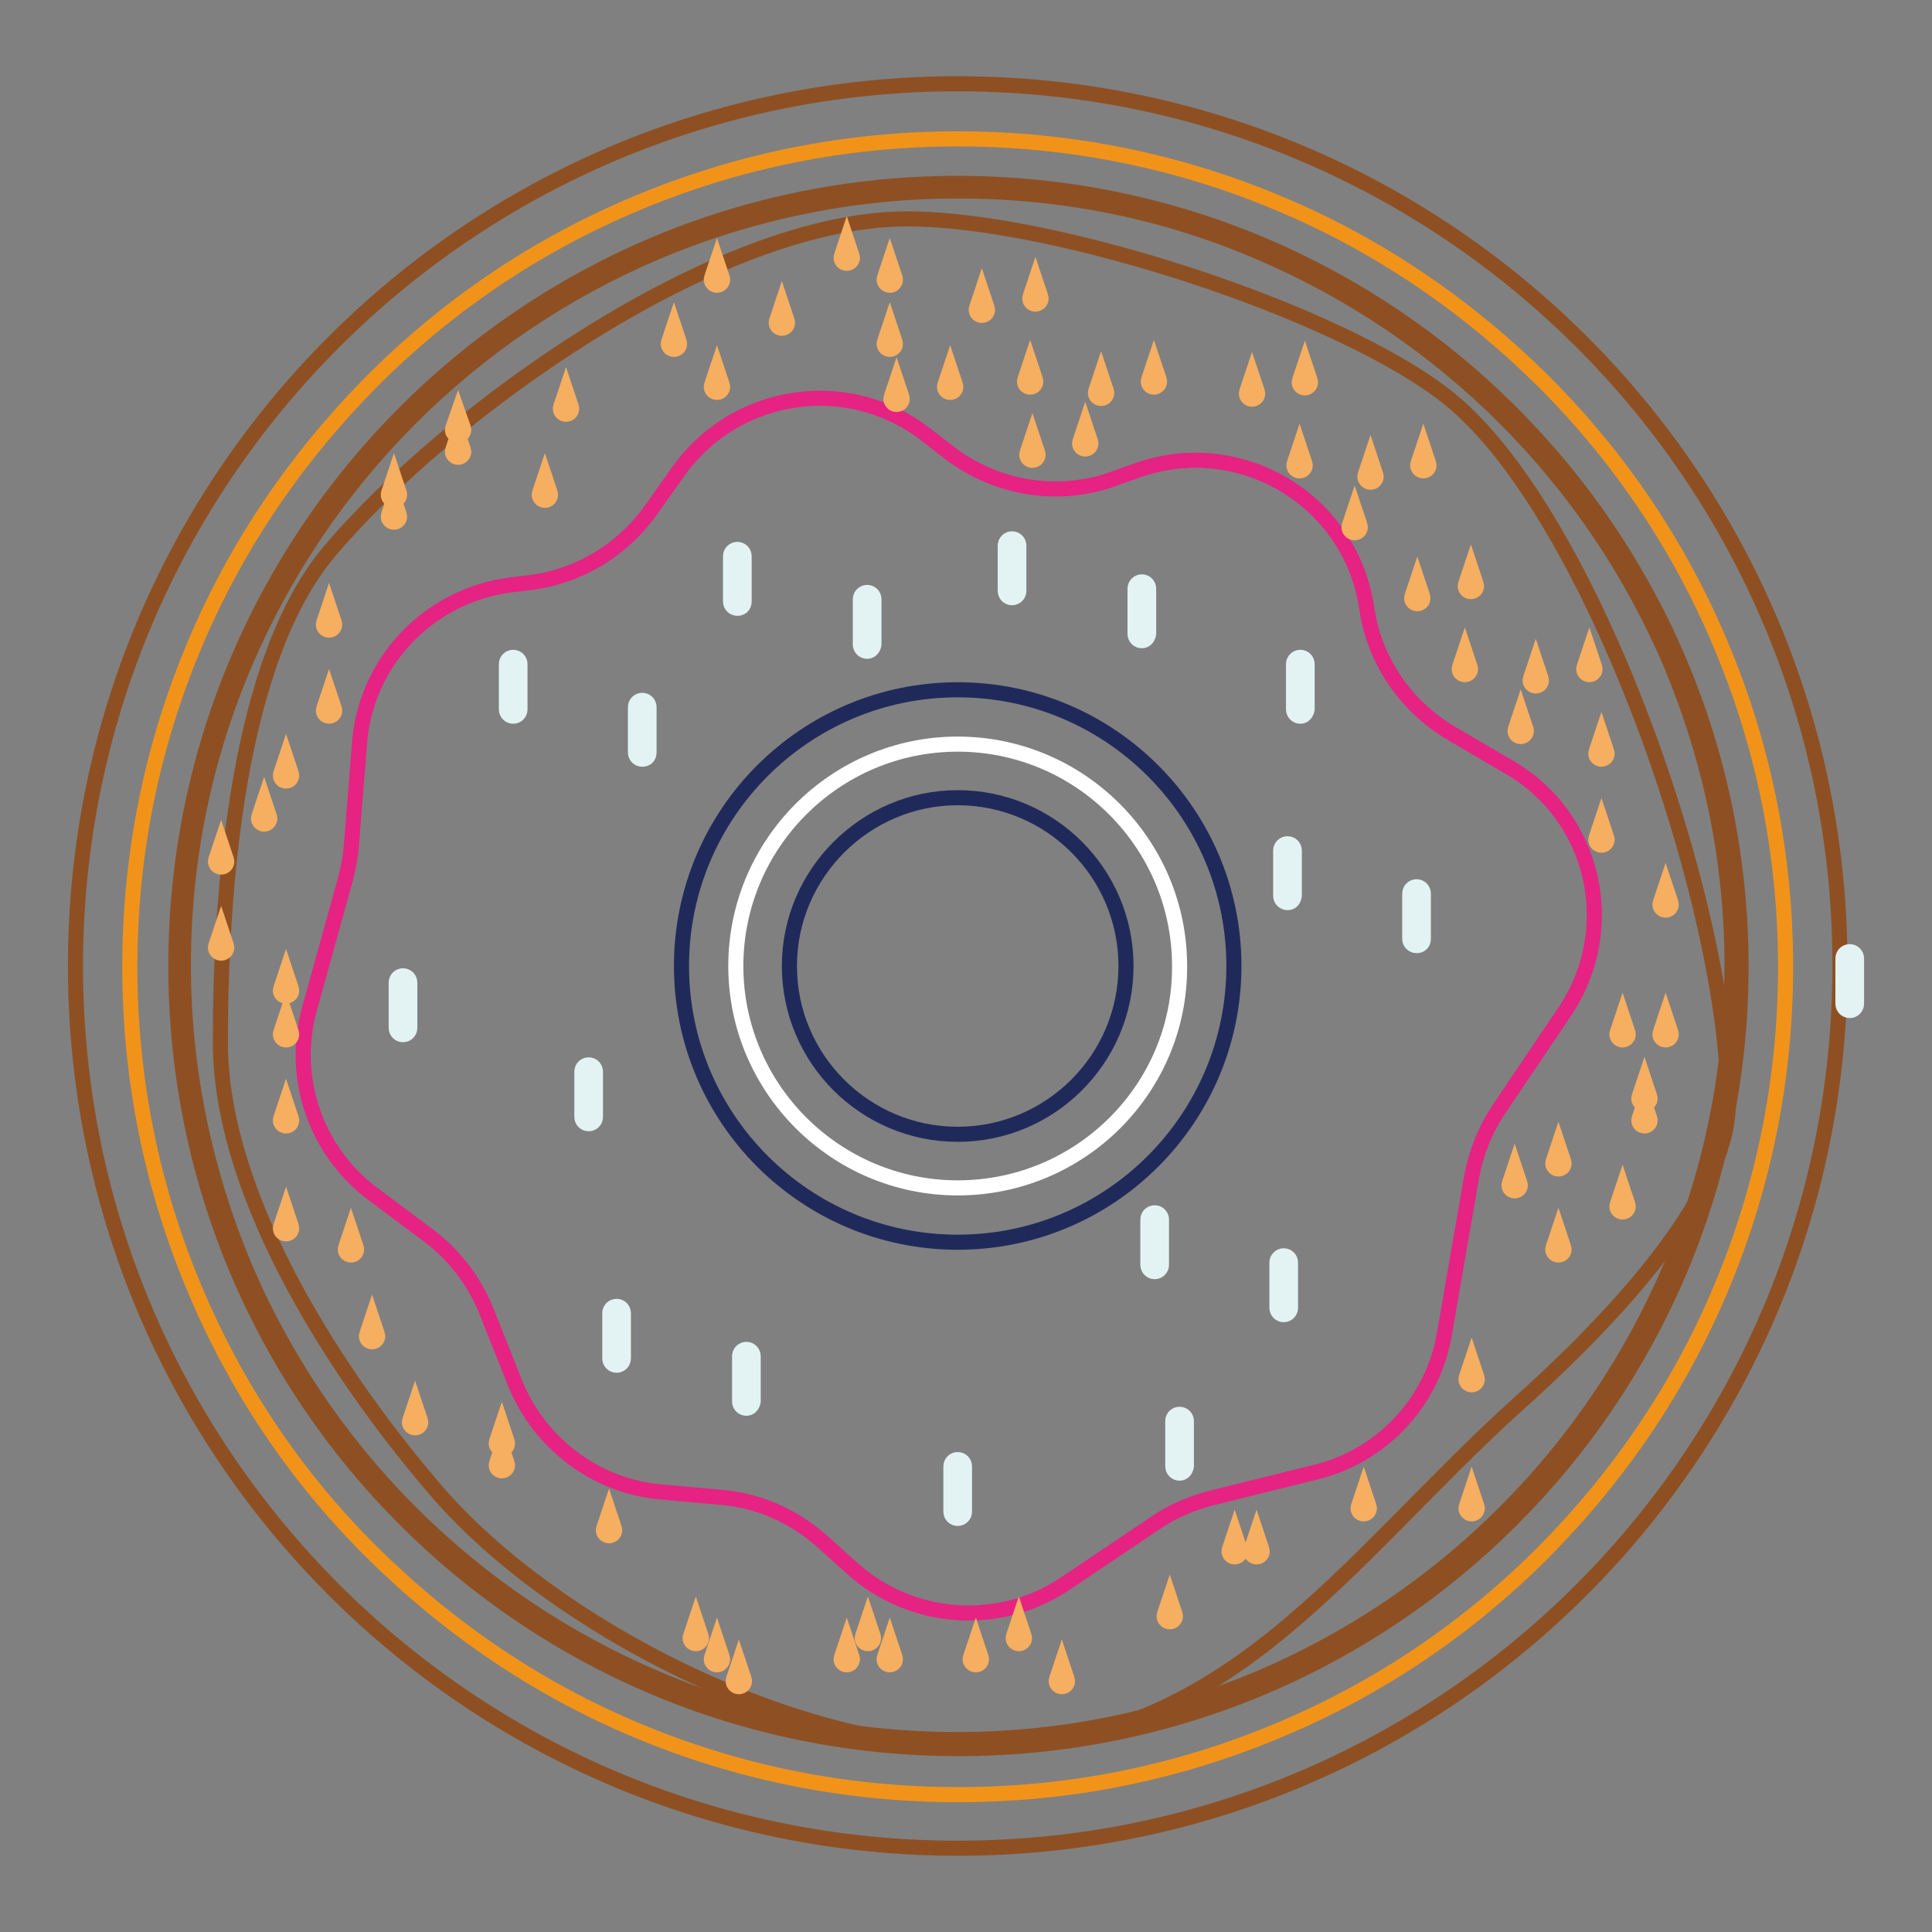 <?xml version="1.0" encoding="utf-8"?>
<!-- Svg Vector Icons : http://www.onlinewebfonts.com/icon -->
<!DOCTYPE svg PUBLIC "-//W3C//DTD SVG 1.1//EN" "http://www.w3.org/Graphics/SVG/1.1/DTD/svg11.dtd">
<svg version="1.1" xmlns="http://www.w3.org/2000/svg" xmlns:xlink="http://www.w3.org/1999/xlink" x="0px" y="0px" viewBox="0 0 256 256" enable-background="new 0 0 256 256" xml:space="preserve">
<rect x="0" y="0" width="256" height="256" fill="#808080" stroke="none"/>
<g> <path stroke-width="2" fill-opacity="0" stroke="#f29319"  d="M126.9,237.8c-14.8,0-29.2-2.9-42.7-8.6c-13.1-5.5-24.8-13.5-34.9-23.5s-18-21.8-23.5-34.9 c-5.7-13.5-8.6-27.9-8.6-42.7c0-14.8,2.9-29.2,8.6-42.7c5.5-13.1,13.5-24.8,23.5-34.9c10.1-10.1,21.8-18,34.9-23.5 c13.5-5.7,27.9-8.6,42.7-8.6s29.2,2.9,42.7,8.6c13.1,5.5,24.8,13.5,34.9,23.5c10.1,10.1,18,21.8,23.5,34.9 c5.7,13.5,8.6,27.9,8.6,42.7c0,14.8-2.9,29.2-8.6,42.7c-5.5,13.1-13.5,24.8-23.5,34.9c-10.1,10.1-21.8,18-34.9,23.5 C156.1,234.9,141.8,237.8,126.9,237.8L126.9,237.8z"/> <path stroke-width="2" fill-opacity="0" stroke="#8e5023"  d="M126.9,25.3c13.9,0,27.3,2.7,39.9,8.1c12.2,5.2,23.2,12.6,32.6,22c9.4,9.4,16.8,20.4,22,32.6 c5.3,12.7,8.1,26.1,8.1,39.9s-2.7,27.3-8.1,39.9c-5.2,12.2-12.6,23.2-22,32.6c-9.4,9.4-20.4,16.8-32.6,22 c-12.7,5.3-26.1,8.1-39.9,8.1c-13.9,0-27.3-2.7-39.9-8.1c-12.2-5.2-23.2-12.6-32.6-22c-9.4-9.4-16.8-20.4-22-32.6 c-5.3-12.7-8.1-26.1-8.1-39.9S27,100.7,32.4,88c5.2-12.2,12.6-23.2,22-32.6c9.4-9.4,20.4-16.8,32.6-22 C99.6,28.1,113.1,25.3,126.9,25.3 M126.9,11.1C62.3,11.1,10,63.4,10,128c0,64.6,52.4,116.9,116.9,116.9 c64.6,0,116.9-52.4,116.9-116.9C243.9,63.4,191.5,11.1,126.9,11.1z"/> <path stroke-width="2" fill-opacity="0" stroke="#8e5023"  d="M126.9,24.3C69.7,24.3,23.3,70.7,23.3,128c0,57.3,46.4,103.7,103.7,103.7c57.3,0,103.7-46.4,103.7-103.7 C230.6,70.7,184.2,24.3,126.9,24.3z M129.8,231.6c-25,0-56.2-16.1-71.5-33.5c-12.8-14.7-29.1-39-29.1-60c0-20.5,2.3-50.7,14.5-65.1 c15.3-18.1,51-44,76.5-44c19.7,0,57.6,12.4,71.8,23.8c19,15.3,37,67.2,37,93.5c0,13.1-17.7,30.7-27.9,39.8 C178.3,206.7,162.7,231.6,129.8,231.6z"/> <path stroke-width="2" fill-opacity="0" stroke="#e62283"  d="M207.3,134.1l-8.7,12.9c-1.8,2.7-3,5.7-3.6,8.9l-3.6,20.8c-1.5,9-8.3,16.3-17.2,18.4l-13.7,3.4 c-2.6,0.7-5.1,1.7-7.4,3.3l-11.9,8c-8.7,5.9-20.4,5.1-28.3-2l-4-3.6c-3.7-3.3-8.4-5.4-13.4-5.8l-7.8-0.7 c-8.6-0.7-16.1-6.3-19.4-14.3l-3.9-9.8c-1.6-3.9-4.2-7.3-7.5-9.8l-7.5-5.6c-7.6-5.7-10.9-15.4-8.4-24.5l4.8-17.3 c0.4-1.6,0.7-3.2,0.8-4.9L47.6,99c0.6-11.1,9.1-20.1,20.1-21.5l2.5-0.3c6.4-0.8,12.1-4.2,15.9-9.4l3.9-5.5 c7.6-10.5,22.4-12.7,32.7-4.7l3.1,2.4c6.3,4.8,14.5,6.1,21.9,3.4l2.8-1c13.7-5,28.5,3.8,30.6,18.2c1,6.9,5.1,12.9,11.1,16.5 l7.5,4.4C211.3,108,214.8,123,207.3,134.1z"/> <path stroke-width="2" fill-opacity="0" stroke="#ffffff"  d="M126.9,157.4c-16.2,0-29.4-13.2-29.4-29.4s13.2-29.4,29.4-29.4c16.2,0,29.4,13.2,29.4,29.4 C156.4,144.2,143.2,157.4,126.9,157.4z"/> <path stroke-width="2" fill-opacity="0" stroke="#202a5a"  d="M126.9,105.7c12.3,0,22.3,10,22.3,22.3s-10,22.3-22.3,22.3s-22.3-10-22.3-22.3S114.7,105.7,126.9,105.7  M126.9,91.4c-20.2,0-36.6,16.4-36.6,36.6c0,20.2,16.4,36.6,36.6,36.6c20.2,0,36.6-16.4,36.6-36.6 C163.5,107.8,147.1,91.4,126.9,91.4z"/> <path stroke-width="2" fill-opacity="0" stroke="#e3f2f2"  d="M172.3,94.9c-0.5,0-0.9-0.4-0.9-0.9v-6c0-0.5,0.4-0.9,0.9-0.9c0.5,0,0.9,0.4,0.9,0.9v6 C173.1,94.5,172.8,94.9,172.3,94.9z M97.7,80.6c-0.5,0-0.9-0.4-0.9-0.9v-6c0-0.5,0.4-0.9,0.9-0.9s0.9,0.4,0.9,0.9v6 C98.6,80.3,98.2,80.6,97.7,80.6z M114.9,86.3c-0.5,0-0.9-0.4-0.9-0.9v-6c0-0.5,0.4-0.9,0.9-0.9c0.5,0,0.9,0.4,0.9,0.9v6 C115.7,86,115.3,86.3,114.9,86.3z M134.1,79.2c-0.5,0-0.9-0.4-0.9-0.9v-6c0-0.5,0.4-0.9,0.9-0.9c0.5,0,0.9,0.4,0.9,0.9v6 C135,78.8,134.6,79.2,134.1,79.2z M151.3,84.9c-0.5,0-0.9-0.4-0.9-0.9v-6c0-0.5,0.4-0.9,0.9-0.9c0.5,0,0.9,0.4,0.9,0.9v6 C152.1,84.5,151.8,84.9,151.3,84.9z M156.3,195.2c-0.5,0-0.9-0.4-0.9-0.9v-6c0-0.5,0.4-0.9,0.9-0.9c0.5,0,0.9,0.4,0.9,0.9v6 C157.1,194.8,156.8,195.2,156.3,195.2z M126.9,201.2c-0.5,0-0.9-0.4-0.9-0.9v-6c0-0.5,0.4-0.9,0.9-0.9s0.9,0.4,0.9,0.9v6 C127.8,200.8,127.4,201.2,126.9,201.2z M81.7,180.9c-0.5,0-0.9-0.4-0.9-0.9v-6c0-0.5,0.4-0.9,0.9-0.9s0.9,0.4,0.9,0.9v6 C82.6,180.5,82.2,180.9,81.7,180.9z M98.9,186.6c-0.5,0-0.9-0.4-0.9-0.9v-6c0-0.5,0.4-0.9,0.9-0.9c0.5,0,0.9,0.4,0.9,0.9v6 C99.7,186.3,99.3,186.6,98.9,186.6z M245.1,133.9c-0.5,0-0.9-0.4-0.9-0.9v-6c0-0.5,0.4-0.9,0.9-0.9s0.9,0.4,0.9,0.9v6 C246,133.5,245.6,133.9,245.1,133.9z M170.6,119.6c-0.5,0-0.9-0.4-0.9-0.9v-6c0-0.5,0.4-0.9,0.9-0.9s0.9,0.4,0.9,0.9v6 C171.4,119.3,171.1,119.6,170.6,119.6z M187.7,125.3c-0.5,0-0.9-0.4-0.9-0.9v-6c0-0.5,0.4-0.9,0.9-0.9c0.5,0,0.9,0.4,0.9,0.9v6 C188.6,125,188.2,125.3,187.7,125.3z M153,168.5c-0.5,0-0.9-0.4-0.9-0.9v-6c0-0.5,0.4-0.9,0.9-0.9s0.9,0.4,0.9,0.9v6 C153.9,168.1,153.5,168.5,153,168.5z M170.1,174.2c-0.5,0-0.9-0.4-0.9-0.9v-6c0-0.5,0.4-0.9,0.9-0.9s0.9,0.4,0.9,0.9v6 C171,173.8,170.6,174.2,170.1,174.2z M68,94.9c-0.5,0-0.9-0.4-0.9-0.9v-6c0-0.5,0.4-0.9,0.9-0.9s0.9,0.4,0.9,0.9v6 C68.9,94.5,68.5,94.9,68,94.9z M85.1,100.6c-0.5,0-0.9-0.4-0.9-0.9v-6c0-0.5,0.4-0.9,0.9-0.9c0.5,0,0.9,0.4,0.9,0.9v6 C86,100.3,85.6,100.6,85.1,100.6z M53.4,137.1c-0.5,0-0.9-0.4-0.9-0.9v-6c0-0.5,0.4-0.9,0.9-0.9c0.5,0,0.9,0.4,0.9,0.9v6 C54.3,136.7,53.9,137.1,53.4,137.1z M78,148.9c-0.5,0-0.9-0.4-0.9-0.9v-6c0-0.5,0.4-0.9,0.9-0.9s0.9,0.4,0.9,0.9v6 C78.9,148.5,78.5,148.9,78,148.9z"/> <path stroke-width="2" fill-opacity="0" stroke="#f6ae60"  d="M130.1,38.7l-0.7,2.1c-0.2,0.5,0.2,1,0.7,1c0.5,0,0.9-0.5,0.7-1L130.1,38.7z M137.2,37.2l-0.7,2.1 c-0.2,0.5,0.2,1,0.7,1c0.5,0,0.9-0.5,0.7-1L137.2,37.2z M145.9,49.7l-0.7,2.1c-0.2,0.5,0.2,1,0.7,1c0.5,0,0.9-0.5,0.7-1L145.9,49.7 z M152.9,48.2l-0.7,2.1c-0.2,0.5,0.2,1,0.7,1s0.9-0.5,0.7-1L152.9,48.2z M118.8,50.5l-0.7,2.1c-0.2,0.5,0.2,1,0.7,1 c0.5,0,0.9-0.5,0.7-1L118.8,50.5z M125.9,48.9l-0.7,2.1c-0.2,0.5,0.2,1,0.7,1c0.5,0,0.9-0.5,0.7-1L125.9,48.9z M136.8,57.9 l-0.7,2.1c-0.2,0.5,0.2,1,0.7,1c0.5,0,0.9-0.5,0.7-1L136.8,57.9z M136.5,48.2l-0.7,2.1c-0.2,0.5,0.2,1,0.7,1s0.9-0.5,0.7-1 L136.5,48.2z M143.8,56.4l-0.7,2.1c-0.2,0.5,0.2,1,0.7,1c0.5,0,0.9-0.5,0.7-1L143.8,56.4L143.8,56.4z M187.8,76.9l-0.7,2.1 c-0.2,0.5,0.2,1,0.7,1c0.5,0,0.9-0.5,0.7-1L187.8,76.9z M194.9,75.3l-0.7,2.1c-0.2,0.5,0.2,1,0.7,1s0.9-0.5,0.7-1L194.9,75.3z  M203.5,87.8l-0.7,2.1c-0.2,0.5,0.2,1,0.7,1s0.9-0.5,0.7-1L203.5,87.8L203.5,87.8z M200.7,154.7l-0.7,2.1c-0.2,0.5,0.2,1,0.7,1 c0.5,0,0.9-0.5,0.7-1L200.7,154.7z M217.9,143.2l-0.7,2.1c-0.2,0.5,0.2,1,0.7,1s0.9-0.5,0.7-1L217.9,143.2z"/> <path stroke-width="2" fill-opacity="0" stroke="#f6ae60"  d="M217.9,146.1l-0.7,2.1c-0.2,0.5,0.2,1,0.7,1s0.9-0.5,0.7-1L217.9,146.1z M206.5,151.8l-0.7,2.1 c-0.2,0.5,0.2,1,0.7,1c0.5,0,0.9-0.5,0.7-1L206.5,151.8z M215,157.5l-0.7,2.1c-0.2,0.5,0.2,1,0.7,1c0.5,0,0.9-0.5,0.7-1L215,157.5z  M206.5,163.2l-0.7,2.1c-0.2,0.5,0.2,1,0.7,1c0.5,0,0.9-0.5,0.7-1L206.5,163.2z M215,134.7l-0.7,2.1c-0.2,0.5,0.2,1,0.7,1 c0.5,0,0.9-0.5,0.7-1L215,134.7z M220.7,117.5l-0.7,2.1c-0.2,0.5,0.2,1,0.7,1c0.5,0,0.9-0.5,0.7-1L220.7,117.5L220.7,117.5z  M212.2,108.9l-0.7,2.1c-0.2,0.5,0.2,1,0.7,1c0.5,0,0.9-0.5,0.7-1L212.2,108.9L212.2,108.9z M212.2,97.5l-0.7,2.1 c-0.2,0.5,0.2,1,0.7,1c0.5,0,0.9-0.5,0.7-1L212.2,97.5L212.2,97.5z M220.7,134.7l-0.7,2.1c-0.2,0.5,0.2,1,0.7,1 c0.5,0,0.9-0.5,0.7-1L220.7,134.7z M195,180.4l-0.7,2.1c-0.2,0.5,0.2,1,0.7,1c0.5,0,0.9-0.5,0.7-1L195,180.4z M195,197.5l-0.7,2.1 c-0.2,0.5,0.2,1,0.7,1c0.5,0,0.9-0.5,0.7-1L195,197.5z M180.7,197.5l-0.7,2.1c-0.2,0.5,0.2,1,0.7,1c0.5,0,0.9-0.5,0.7-1 L180.7,197.5z M166.5,203.2l-0.7,2.1c-0.2,0.5,0.2,1,0.7,1c0.5,0,0.9-0.5,0.7-1L166.5,203.2z M163.6,203.2l-0.7,2.1 c-0.2,0.5,0.2,1,0.7,1c0.5,0,0.9-0.5,0.7-1L163.6,203.2z M155,211.8l-0.7,2.1c-0.2,0.5,0.2,1,0.7,1c0.5,0,0.9-0.5,0.7-1L155,211.8z  M140.7,220.4l-0.7,2.1c-0.2,0.5,0.2,1,0.7,1c0.5,0,0.9-0.5,0.7-1L140.7,220.4z M135,214.7l-0.7,2.1c-0.2,0.5,0.2,1,0.7,1 c0.5,0,0.9-0.5,0.7-1L135,214.7z M129.3,217.5l-0.7,2.1c-0.2,0.5,0.2,1,0.7,1c0.5,0,0.9-0.5,0.7-1L129.3,217.5z M117.9,217.5 l-0.7,2.1c-0.2,0.5,0.2,1,0.7,1s0.9-0.5,0.7-1L117.9,217.5z M115,214.7l-0.7,2.1c-0.2,0.5,0.2,1,0.7,1c0.5,0,0.9-0.5,0.7-1 L115,214.7z M112.2,217.5l-0.7,2.1c-0.2,0.5,0.2,1,0.7,1c0.5,0,0.9-0.5,0.7-1L112.2,217.5z M97.9,220.4l-0.7,2.1 c-0.2,0.5,0.2,1,0.7,1s0.9-0.5,0.7-1L97.9,220.4z M95,217.5l-0.7,2.1c-0.2,0.5,0.2,1,0.7,1c0.5,0,0.9-0.5,0.7-1L95,217.5z  M92.2,214.7l-0.7,2.1c-0.2,0.5,0.2,1,0.7,1c0.5,0,0.9-0.5,0.7-1L92.2,214.7z M80.7,200.4l-0.7,2.1c-0.2,0.5,0.2,1,0.7,1 c0.5,0,0.9-0.5,0.7-1L80.7,200.4z M66.5,191.8l-0.7,2.1c-0.2,0.5,0.2,1,0.7,1c0.5,0,0.9-0.5,0.7-1L66.5,191.8z"/> <path stroke-width="2" fill-opacity="0" stroke="#f6ae60"  d="M66.5,188.9l-0.7,2.1c-0.2,0.5,0.2,1,0.7,1c0.5,0,0.9-0.5,0.7-1L66.5,188.9z M55,186.1l-0.7,2.1 c-0.2,0.5,0.2,1,0.7,1c0.5,0,0.9-0.5,0.7-1L55,186.1z M49.3,174.7l-0.7,2.1c-0.2,0.5,0.2,1,0.7,1c0.5,0,0.9-0.5,0.7-1L49.3,174.7z  M46.5,163.2l-0.7,2.1c-0.2,0.5,0.2,1,0.7,1c0.5,0,0.9-0.5,0.7-1L46.5,163.2z M37.9,160.4l-0.7,2.1c-0.2,0.5,0.2,1,0.7,1 s0.9-0.5,0.7-1L37.9,160.4z M37.9,146.1l-0.7,2.1c-0.2,0.5,0.2,1,0.7,1s0.9-0.5,0.7-1L37.9,146.1z M37.9,134.7l-0.7,2.1 c-0.2,0.5,0.2,1,0.7,1s0.9-0.5,0.7-1L37.9,134.7z M37.9,128.9l-0.7,2.1c-0.2,0.5,0.2,1,0.7,1s0.9-0.5,0.7-1L37.9,128.9z  M29.3,123.2l-0.7,2.1c-0.2,0.5,0.2,1,0.7,1c0.5,0,0.9-0.5,0.7-1L29.3,123.2z M29.3,111.8l-0.7,2.1c-0.2,0.5,0.2,1,0.7,1 c0.5,0,0.9-0.5,0.7-1L29.3,111.8L29.3,111.8z M35,106.1l-0.7,2.1c-0.2,0.5,0.2,1,0.7,1c0.5,0,0.9-0.5,0.7-1L35,106.1L35,106.1z  M37.9,100.4l-0.7,2.1c-0.2,0.5,0.2,1,0.7,1s0.9-0.5,0.7-1L37.9,100.4L37.9,100.4z M43.6,91.8l-0.7,2.1c-0.2,0.5,0.2,1,0.7,1 s0.9-0.5,0.7-1L43.6,91.8L43.6,91.8z M43.6,80.4l-0.7,2.1c-0.2,0.5,0.2,1,0.7,1s0.9-0.5,0.7-1L43.6,80.4L43.6,80.4z M52.2,66.1 l-0.7,2.1c-0.2,0.5,0.2,1,0.7,1c0.5,0,0.9-0.5,0.7-1L52.2,66.1L52.2,66.1z"/> <path stroke-width="2" fill-opacity="0" stroke="#f6ae60"  d="M52.2,63.2l-0.7,2.1c-0.2,0.5,0.2,1,0.7,1c0.5,0,0.9-0.5,0.7-1L52.2,63.2L52.2,63.2z M60.7,57.5L60,59.6 c-0.2,0.5,0.2,1,0.7,1c0.5,0,0.9-0.5,0.7-1L60.7,57.5L60.7,57.5z"/> <path stroke-width="2" fill-opacity="0" stroke="#f6ae60"  d="M60.7,54.7L60,56.7c-0.2,0.5,0.2,1,0.7,1c0.5,0,0.9-0.5,0.7-1L60.7,54.7L60.7,54.7z M72.2,63.2l-0.7,2.1 c-0.2,0.5,0.2,1,0.7,1c0.5,0,0.9-0.5,0.7-1L72.2,63.2L72.2,63.2z M75,51.8l-0.7,2.1c-0.2,0.5,0.2,1,0.7,1c0.5,0,0.9-0.5,0.7-1 L75,51.8L75,51.8z M89.3,43.2l-0.7,2.1c-0.2,0.5,0.2,1,0.7,1c0.5,0,0.9-0.5,0.7-1L89.3,43.2z M95,34.7l-0.7,2.1 c-0.2,0.5,0.2,1,0.7,1c0.5,0,0.9-0.5,0.7-1L95,34.7z M103.6,40.4l-0.7,2.1c-0.2,0.5,0.2,1,0.7,1s0.9-0.5,0.7-1L103.6,40.4z  M112.2,31.8l-0.7,2.1c-0.2,0.5,0.2,1,0.7,1c0.5,0,0.9-0.5,0.7-1L112.2,31.8z M117.9,34.7l-0.7,2.1c-0.2,0.5,0.2,1,0.7,1 s0.9-0.5,0.7-1L117.9,34.7z M117.9,43.2l-0.7,2.1c-0.2,0.5,0.2,1,0.7,1s0.9-0.5,0.7-1L117.9,43.2z M95,48.9L94.3,51 c-0.2,0.5,0.2,1,0.7,1c0.5,0,0.9-0.5,0.7-1L95,48.9z M210.6,86.3l-0.7,2.1c-0.2,0.5,0.2,1,0.7,1s0.9-0.5,0.7-1L210.6,86.3z  M194.1,86.3l-0.7,2.1c-0.2,0.5,0.2,1,0.7,1s0.9-0.5,0.7-1L194.1,86.3z M201.5,94.5l-0.7,2.1c-0.2,0.5,0.2,1,0.7,1s0.9-0.5,0.7-1 L201.5,94.5z M165.9,49.8l-0.7,2.1c-0.2,0.5,0.2,1,0.7,1s0.9-0.5,0.7-1L165.9,49.8L165.9,49.8z M172.9,48.3l-0.7,2.1 c-0.2,0.5,0.2,1,0.7,1s0.9-0.5,0.7-1L172.9,48.3z M181.6,60.8l-0.7,2.1c-0.2,0.5,0.2,1,0.7,1s0.9-0.5,0.7-1L181.6,60.8L181.6,60.8z  M188.6,59.3l-0.7,2.1c-0.2,0.5,0.2,1,0.7,1c0.5,0,0.9-0.5,0.7-1L188.6,59.3z M172.2,59.3l-0.7,2.1c-0.2,0.5,0.2,1,0.7,1 c0.5,0,0.9-0.5,0.7-1L172.2,59.3z M179.5,67.5l-0.7,2.1c-0.2,0.5,0.2,1,0.7,1c0.5,0,0.9-0.5,0.7-1L179.5,67.5z"/></g>
</svg>